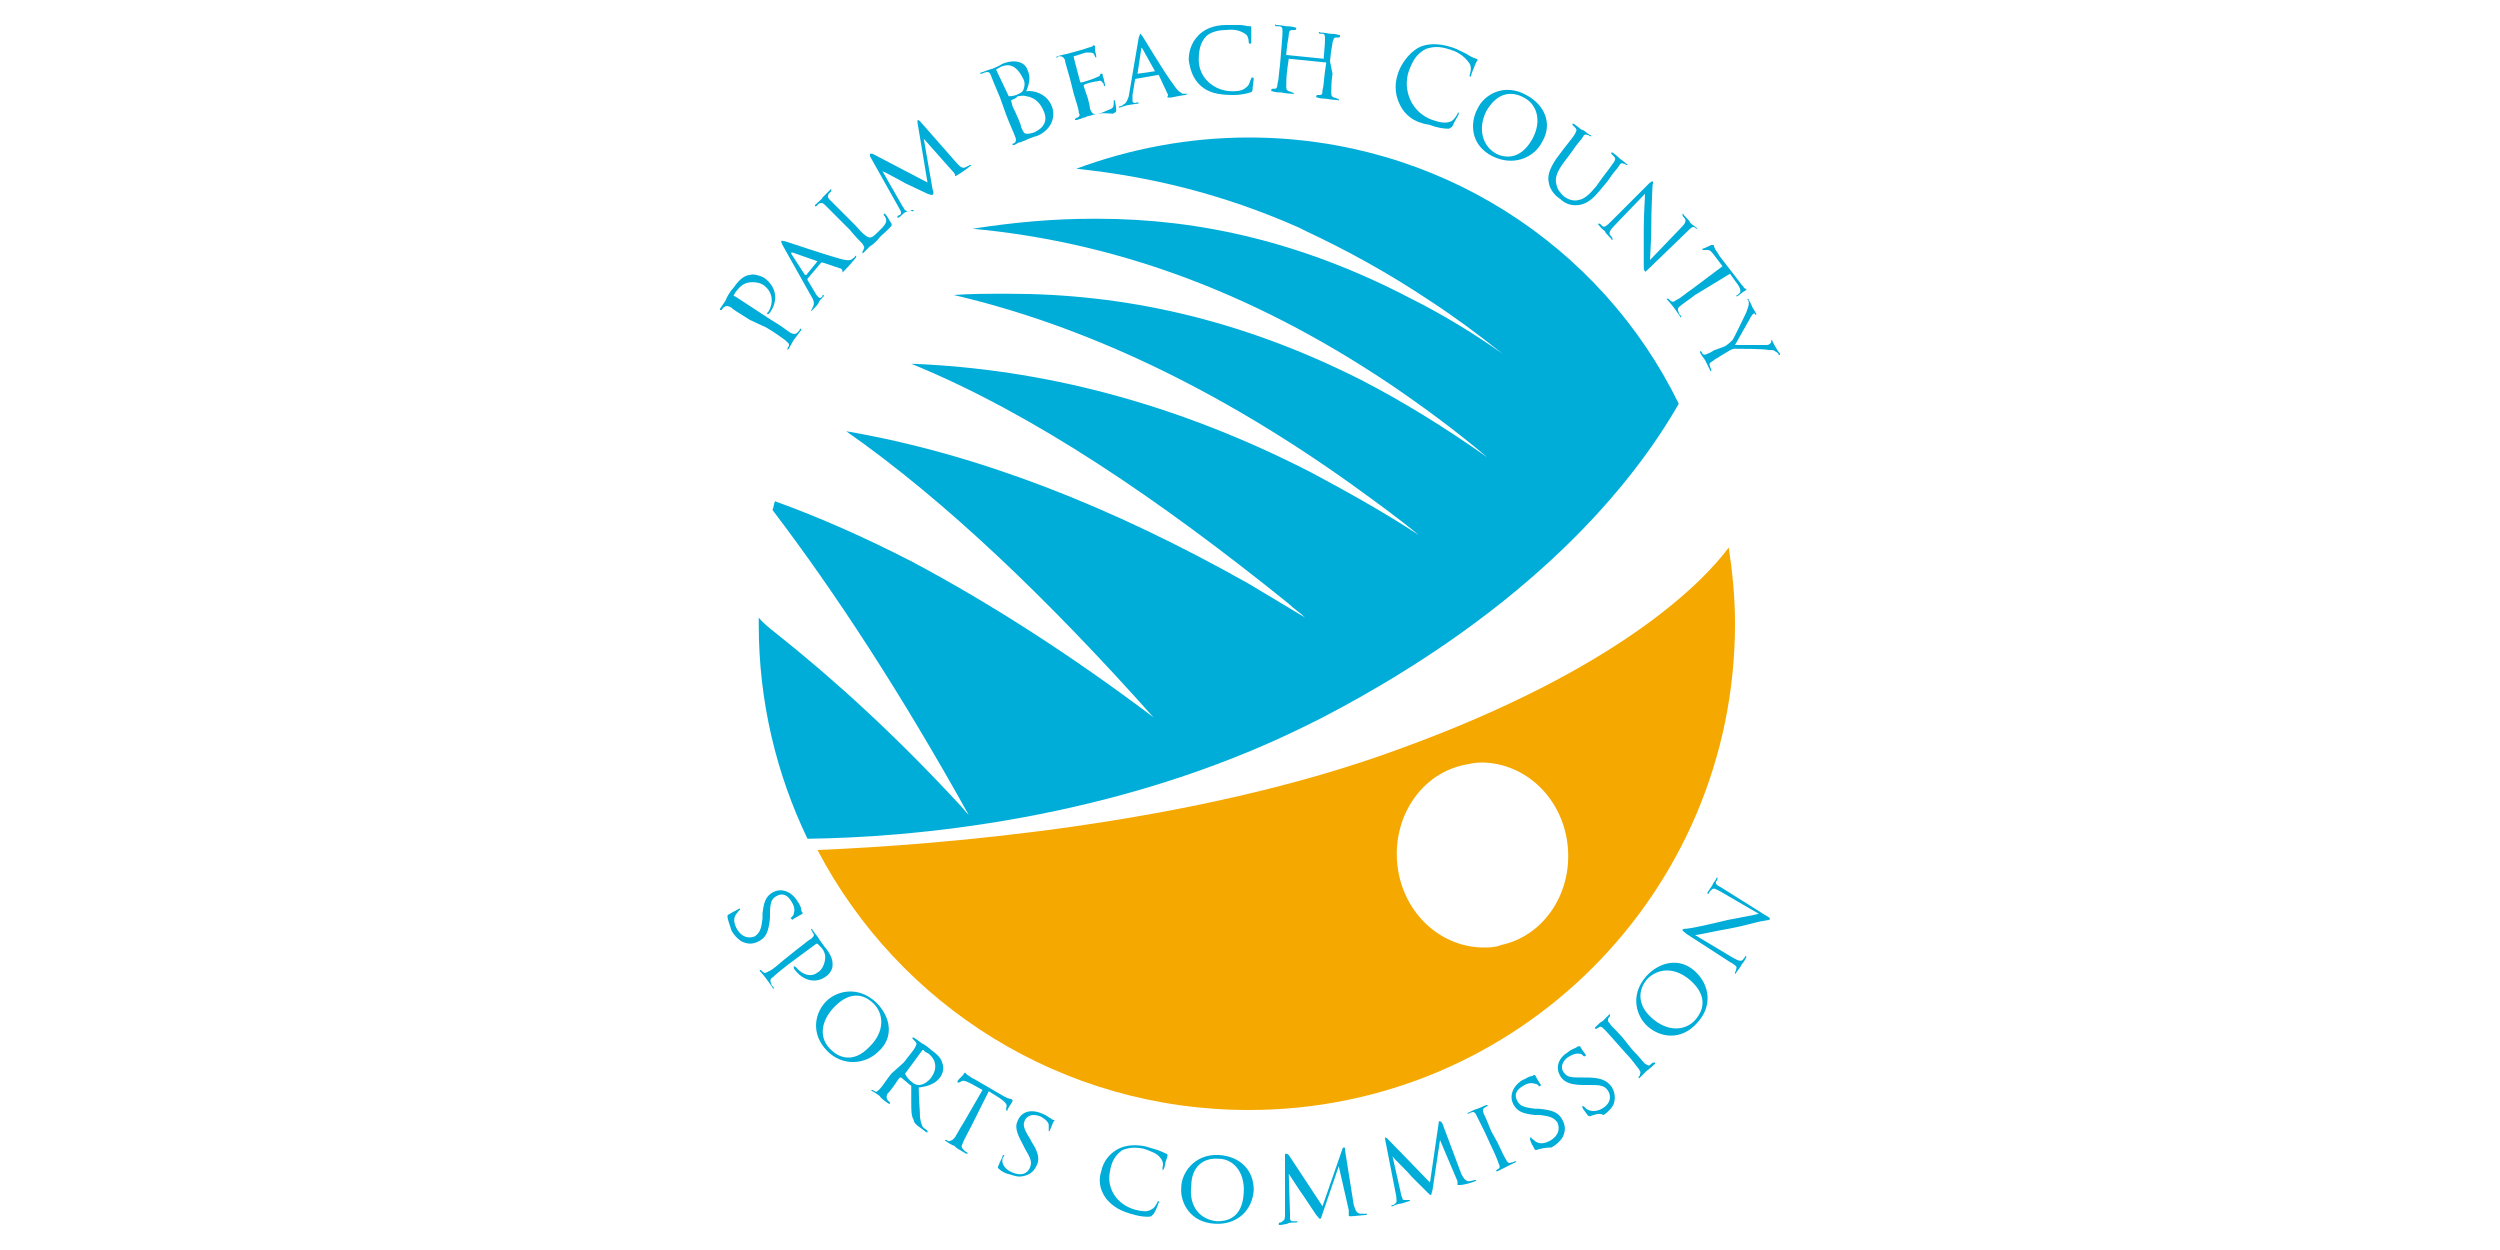 <?xml version="1.0" encoding="UTF-8"?> <!-- Generator: Adobe Illustrator 22.0.1, SVG Export Plug-In . SVG Version: 6.00 Build 0) --> <svg xmlns="http://www.w3.org/2000/svg" xmlns:xlink="http://www.w3.org/1999/xlink" id="Layer_1" x="0px" y="0px" viewBox="0 0 200 100" style="enable-background:new 0 0 200 100;" xml:space="preserve"> <style type="text/css"> .st0{fill:#00ACD8;} .st1{fill:#F5A800;} </style> <g> <path class="st0" d="M99.9,11c-4.8,0-9.5,0.9-13.8,2.5c5.8,0.6,11.7,2,17.8,4.7c0.2,0.1,0.4,0.2,0.6,0.3c3.2,1.5,6.5,3.3,9.8,5.5 c2,1.3,3.9,2.7,5.9,4.3c-2.4-1.7-4.9-3.2-7.3-4.4c-8.6-4.5-16.9-6.4-25.1-6.4c-0.1,0-0.2,0-0.4,0c-3.2,0-6.4,0.3-9.6,0.8 c10.8,1,21.9,4.7,33.5,12.5c2.5,1.7,5.1,3.6,7.7,5.8c-3.4-2.4-6.8-4.5-10.1-6.2c-9.7-4.9-19-6.9-28.2-6.9c-0.1,0-0.3,0-0.4,0 c-1.3,0-2.7,0-4,0.1c10.3,2.4,21,7.4,31.9,15.2c1.8,1.3,3.6,2.6,5.3,4c-2.9-1.9-5.8-3.5-8.6-5c-10.9-5.6-21.6-8.3-32-8.7 c9.8,4,19.9,10.9,30.2,19.2c0.4,0.4,0.9,0.7,1.3,1.1c-1.5-0.9-3-1.8-4.5-2.7c-11-6.2-21.7-10.4-32.2-12.2 c8,5.6,16.2,13.5,24.5,22.8c0,0,0,0,0.1,0.1c-6.5-4.9-13-9.1-19.4-12.5c-3.7-1.9-7.3-3.5-10.9-4.8c-0.1,0.2-0.1,0.5-0.2,0.7 c5.1,6.7,10.3,14.7,15.7,24.4c-0.3-0.3-0.5-0.6-0.8-0.9c-5-5.4-9.9-9.9-14.7-13.7c-0.5-0.4-1-0.8-1.3-1.2c0,0.2,0,0.4,0,0.6 c0,6.1,1.4,11.9,3.9,17.1c8-0.1,24.5-1.4,40-9.1l0,0c0.4-0.2,0.8-0.4,1.2-0.6c16.9-8.8,24.9-18.8,28.5-25.1 C128.1,19.6,115,11,99.9,11"></path> <path class="st1" d="M118.7,75.8c-3.2,0-6.1-2.4-6.8-5.9c-0.8-4,1.5-7.9,5.2-8.7c0.5-0.1,0.9-0.2,1.4-0.2c3.2,0,6.1,2.4,6.8,5.9 c0.8,4-1.5,7.9-5.2,8.7C119.6,75.8,119.1,75.8,118.7,75.8 M138.3,43.8c-2,2.7-8.7,9.7-26.3,16.1C95.5,66,75,67.6,65.4,68 c6.5,12.4,19.5,20.8,34.5,20.8c21.5,0,38.9-17.4,38.9-38.9C138.8,47.8,138.6,45.8,138.3,43.8"></path> <g> <path class="st0" d="M60,25.6c-1.1-0.7-1.3-0.8-1.5-1c-0.2-0.1-0.4-0.2-0.6,0c-0.1,0-0.1,0.2-0.2,0.2h-0.1v-0.1 c0.2-0.3,0.5-0.7,0.5-0.8c0.1-0.2,0.3-0.6,0.6-0.9c0.6-0.9,1.1-1,1.3-1c0.2-0.1,0.7,0,1.1,0.2c1,0.7,1.2,1.8,0.5,2.8l-0.1,0.1 c0,0-0.1,0.1-0.1,0c-0.1,0,0-0.1,0.1-0.2c0.4-0.7,0.3-1.5-0.3-2c-0.2-0.2-0.7-0.4-1.3-0.3s-0.9,0.6-1,0.7s-0.1,0.2-0.2,0.3 c0,0.1,0,0.1,0.1,0.1l2.9,1.9c0.7,0.4,1.2,0.8,1.5,1c0.2,0.1,0.4,0.2,0.6,0c0.1-0.1,0.2-0.2,0.2-0.3h0.1v0.1 c-0.3,0.4-0.6,0.8-0.6,0.8s-0.3,0.5-0.4,0.7C63,28,63,28,63,28s0,0,0-0.1s0.1-0.2,0.1-0.2c0.1-0.2-0.1-0.3-0.3-0.5 c-0.3-0.2-0.8-0.6-1.5-1L60,25.6z"></path> <path class="st0" d="M62.6,19.6c-0.1-0.2-0.1-0.3-0.1-0.3c0-0.1,0.1,0,0.3,0c0.3,0.1,3.3,1.1,4.4,1.4c0.7,0.2,0.9,0.1,1,0 s0.2-0.1,0.2-0.2c0,0,0.1-0.1,0.1,0c0,0,0,0.1-0.1,0.2s-0.4,0.5-0.8,0.9c-0.1,0.1-0.2,0.2-0.2,0.2s0,0,0-0.1c0,0,0-0.1-0.1-0.2 L65.8,21c0,0,0,0-0.1,0l-1.1,1.3v0.1l0.6,1c0.1,0.2,0.2,0.3,0.3,0.4c0.1,0.1,0.2,0,0.3-0.1v-0.1h0.1v0.1c-0.1,0.1-0.4,0.4-0.4,0.5 s-0.3,0.4-0.5,0.6c-0.1,0.1-0.1,0.1-0.1,0.1v-0.1c0,0,0.1-0.1,0.1-0.2c0.2-0.3,0.1-0.6-0.1-0.9L62.6,19.6z M65.4,20.9 C65.4,20.9,65.4,20.8,65.4,20.9l-2-0.7c-0.1,0-0.1,0-0.1,0.1l1.1,1.7c0,0,0,0,0.1,0L65.4,20.9z"></path> <path class="st0" d="M68.4,18c0.7,0.8,1,1,1.2,1s0.4-0.2,0.8-0.6c0.3-0.3,0.5-0.5,0.5-0.8c0-0.1-0.1-0.3-0.2-0.4v-0.1h0.1 c0.1,0.1,0.3,0.4,0.4,0.6c0.2,0.3,0.2,0.3-0.1,0.6c-0.4,0.4-0.7,0.6-0.9,0.9c-0.2,0.2-0.4,0.4-0.6,0.5c0,0-0.1,0.1-0.2,0.2 s-0.2,0.2-0.3,0.3c-0.1,0.1-0.1,0.1-0.1,0v-0.1c0,0,0.1-0.1,0.1-0.2c0.1-0.1,0-0.2-0.1-0.4c-0.2-0.2-0.6-0.6-1-1.1l-0.9-0.9 c-0.8-0.8-0.9-0.9-1.1-1.1s-0.3-0.2-0.5-0.1c0,0-0.1,0.1-0.2,0.2h-0.1v-0.1c0.2-0.2,0.6-0.5,0.6-0.6c0,0,0.4-0.4,0.6-0.6 c0.1-0.1,0.1-0.1,0.1,0v0.1c0,0-0.1,0.1-0.2,0.2c-0.1,0.2-0.1,0.3,0.1,0.5c0.2,0.2,0.3,0.3,1.1,1.1L68.4,18z"></path> <path class="st0" d="M76.5,13c0.2,0.2,0.4,0.5,0.7,0.4c0.2-0.1,0.4-0.2,0.4-0.2h0.1c0,0,0,0.1-0.1,0.1c-0.1,0.1-0.8,0.6-1,0.7 c-0.2,0.1-0.2,0.1-0.2,0.1V14c0,0,0-0.1-0.1-0.2l-2.4-2.7l0,0l0.7,4c0.1,0.3,0.1,0.4,0,0.5c-0.1,0-0.1,0-0.4-0.1 c-0.4-0.2-1.3-0.6-1.7-0.8c-0.4-0.2-1.6-0.9-1.9-1l0,0l1.6,2.8c0.1,0.1,0.1,0.2,0.2,0.3c0.1,0.1,0.2,0.1,0.3,0.1 c0.1,0,0.2-0.1,0.3-0.1h0.1c0,0,0,0.1-0.1,0.1c-0.3-0.1-0.6,0.1-0.6,0.1c-0.1,0-0.3,0.3-0.5,0.4c-0.1,0-0.1,0.1-0.1,0v-0.1 c0,0,0.1-0.1,0.2-0.1c0.2-0.2,0-0.4-0.1-0.6l-2.3-4.1c0-0.1,0-0.1,0-0.2c0,0,0.1,0,0.2,0l4.4,2.3l-0.8-4.8c0-0.1,0-0.1,0-0.2 c0,0,0.1,0,0.2,0.1L76.5,13z"></path> <path class="st0" d="M80,7.8c-0.5-1.2-0.6-1.4-0.7-1.7c-0.1-0.3-0.2-0.4-0.5-0.3c-0.1,0-0.2,0.1-0.3,0.1h-0.1c0,0,0-0.1,0.1-0.1 c0.3-0.1,0.8-0.3,0.9-0.3c0.2-0.1,0.5-0.2,0.8-0.4c1.3-0.5,1.9,0.1,2,0.5c0.3,0.6,0.1,1.2-0.1,1.7c0.6-0.1,1.6,0.2,2,1.1 c0.4,0.8,0.1,2-1.2,2.5c-0.1,0-0.3,0.1-0.6,0.2c-0.2,0.1-0.4,0.2-0.5,0.2c0,0-0.1,0.1-0.3,0.1c-0.2,0.1-0.3,0.2-0.4,0.2 s-0.1,0-0.1,0v-0.1c0.1,0,0.2-0.1,0.2-0.1c0.1-0.1,0.1-0.3,0-0.5c-0.1-0.3-0.4-0.9-0.7-1.7L80,7.8z M80.7,7.7 C80.7,7.8,80.7,7.8,80.7,7.7c0.1,0,0.3,0,0.6-0.1c0.4-0.2,0.5-0.2,0.6-0.5s0.1-0.6-0.1-0.9C81.5,5.6,81,5,80.2,5.3 c-0.1,0-0.2,0.1-0.4,0.2c-0.1,0-0.1,0.1-0.1,0.1L80.7,7.7z M81,8.5c0.3,0.6,0.7,1.5,0.7,1.7c0.2,0.4,0.2,0.5,0.5,0.5 c0.2,0,0.6-0.1,0.7-0.2c0.4-0.2,1-0.7,0.6-1.6c-0.2-0.5-0.6-1.1-1.4-1.2c-0.3-0.1-0.5,0-0.7,0C81.4,7.8,81,8,80.9,8c0,0,0,0,0,0.1 L81,8.5z"></path> <path class="st0" d="M85.6,6.3c-0.3-1.1-0.4-1.3-0.4-1.5c-0.1-0.2-0.2-0.3-0.4-0.3c-0.1,0-0.2,0-0.2,0.1h-0.1c0,0,0-0.1,0.1-0.1 c0.3-0.1,0.8-0.2,0.8-0.2s1.5-0.4,1.7-0.5c0.1,0,0.3-0.1,0.3-0.1l0.1-0.1c0,0,0,0,0.1,0.1c0,0,0,0.1,0,0.3c0,0.1,0.1,0.4,0.1,0.5 v0.1c0,0-0.1,0-0.1-0.1l-0.1-0.2c-0.1-0.1-0.2-0.1-0.6-0.1c-0.1,0-0.9,0.3-1,0.3c0,0,0,0,0,0.1l0.5,1.9c0,0,0,0.1,0.1,0.1 s1-0.3,1.2-0.4S88,6.1,88,6s0.1-0.1,0.1-0.1s0,0,0.1,0c0,0,0,0.2,0.1,0.4c0,0.1,0.1,0.4,0.1,0.5s0,0.1,0,0.1s-0.1,0-0.1-0.1 s0-0.1-0.1-0.2s-0.1-0.2-0.4-0.1c-0.2,0-1,0.2-1.1,0.3c0,0,0,0,0,0.1l0.2,0.6c0.1,0.2,0.3,1,0.3,1.2c0.2,0.5,0.3,0.5,1,0.3 c0.2-0.1,0.5-0.2,0.7-0.3s0.2-0.3,0.2-0.6c0-0.1,0-0.1,0-0.1s0.1,0,0.1,0.1c0,0,0.1,0.5,0.1,0.7S89.2,9,89,9.1 c-0.9-0.1-1.3,0-1.6,0.1c-0.3,0.1-0.5,0.1-0.6,0.2c0,0-0.2,0-0.3,0.1c-0.1,0-0.3,0.1-0.4,0.1s-0.1,0-0.1,0V9.5 c0.1,0,0.1-0.1,0.2-0.1c0.2-0.1,0.2-0.2,0.1-0.4c0-0.3-0.2-0.8-0.4-1.5L85.6,6.3z"></path> <path class="st0" d="M91.1,3c0.1-0.2,0.1-0.3,0.1-0.3c0.1,0,0.1,0.1,0.2,0.2c0.2,0.3,1.8,3,2.5,3.9c0.4,0.6,0.6,0.6,0.7,0.7 c0.1,0,0.2,0,0.3,0H95c0,0-0.1,0.1-0.2,0.1s-0.6,0.1-1.1,0.2c-0.1,0-0.3,0-0.3,0s0,0,0-0.1c0,0,0.1-0.1,0-0.2L92.7,6 c0,0,0,0-0.1,0l-1.7,0.3c0,0-0.1,0-0.1,0.1l-0.2,1.2c0,0.2,0,0.4,0,0.5s0.2,0.2,0.3,0.1H91c0.1,0,0.1,0,0.1,0s0,0.1-0.1,0.1 c-0.2,0-0.6,0.1-0.7,0.1s-0.4,0.1-0.7,0.2c-0.1,0-0.1,0-0.1,0s0-0.1,0.1-0.1c0,0,0.2,0,0.2-0.1c0.3-0.1,0.4-0.4,0.5-0.7L91.1,3z M92.4,5.7C92.5,5.7,92.5,5.7,92.4,5.7l-1-1.8c-0.1-0.1-0.1-0.1-0.1,0l-0.3,2l0,0L92.4,5.7z"></path> <path class="st0" d="M96.1,6.9c-0.7-0.6-0.9-1.4-1-2.1c0-0.5,0.1-1.3,0.8-2C96.3,2.4,97,2,98.1,2c0.3,0,0.7,0,1.1,0 c0.3,0,0.5,0.1,0.8,0.1c0.1,0,0.1,0,0.1,0.1s0,0.1,0,0.4c0,0.2,0,0.6,0,0.7c0,0.1,0,0.2-0.1,0.2c0,0-0.1,0-0.1-0.1 c0-0.3-0.1-0.6-0.3-0.7c-0.3-0.2-0.8-0.4-1.5-0.3c-0.9,0-1.4,0.3-1.6,0.5c-0.5,0.5-0.6,1.2-0.6,1.9c0,1.4,1.2,2.5,2.7,2.5 c0.6,0,0.9-0.1,1.2-0.4c0.2-0.2,0.2-0.5,0.3-0.6c0-0.1,0-0.1,0.1-0.1c0,0,0.1,0,0.1,0.1s-0.1,0.7-0.1,0.9c0,0.1-0.1,0.2-0.2,0.2 c-0.3,0.1-0.8,0.2-1.3,0.2C97.4,7.6,96.7,7.4,96.1,6.9z"></path> <path class="st0" d="M106.6,5.9c-0.1,0.7-0.1,1.2-0.1,1.5c0,0.2,0,0.3,0.2,0.4c0.1,0,0.3,0.1,0.3,0.1c0.1,0,0.1,0,0.1,0.1 c0,0,0,0.1-0.1,0c-0.4,0-0.9-0.1-0.9-0.1s-0.5,0-0.7-0.1c-0.1,0-0.1,0-0.1-0.1c0,0,0-0.1,0.1-0.1s0.2,0,0.2,0 c0.2,0,0.2-0.2,0.2-0.4c0.1-0.3,0.1-0.8,0.2-1.5l0.1-0.7l0,0l-3-0.3l0,0L103,5.4c-0.1,0.7-0.1,1.2-0.1,1.5c0,0.2,0,0.3,0.2,0.4 c0.1,0,0.3,0.1,0.3,0.1s0.1,0,0.1,0.1c0,0,0,0.1-0.1,0c-0.4,0-0.9-0.1-0.9-0.1s-0.5,0-0.7-0.1c-0.1,0-0.1,0-0.1-0.1 c0,0,0-0.1,0.1-0.1s0.2,0,0.2,0c0.1,0,0.2-0.1,0.2-0.4c0.1-0.3,0.1-0.8,0.2-1.5l0.1-1.2c0.1-1.1,0.1-1.3,0.1-1.5s0-0.4-0.3-0.4 c-0.1,0-0.2,0-0.2,0S102,2.1,102,2c0,0,0-0.1,0.1,0c0.3,0,0.8,0.1,0.8,0.1s0.5,0,0.7,0.1c0.1,0,0.1,0,0.1,0.1c0,0,0,0.1-0.1,0.1 s-0.1,0-0.2,0c-0.2,0-0.3,0.1-0.3,0.4c0,0.2-0.1,0.4-0.2,1.5v0.1l0,0l3,0.3l0,0V4.6c0.1-1.1,0.1-1.3,0.1-1.5s0-0.4-0.2-0.4 c-0.1,0-0.2,0-0.2,0s-0.1,0-0.1-0.1c0,0,0-0.1,0.1,0c0.3,0,0.8,0.1,0.8,0.1s0.5,0,0.7,0.1c0.1,0,0.1,0,0.1,0.1c0,0,0,0.1-0.1,0.1 c0,0-0.1,0-0.2,0c-0.2,0-0.2,0.1-0.3,0.4c0,0.2-0.1,0.4-0.2,1.5L106.6,5.9z"></path> <path class="st0" d="M112,8.4c-0.5-1-0.4-1.9-0.1-2.7c0.2-0.5,0.7-1.4,1.6-1.9c0.6-0.3,1.5-0.4,2.7,0c0.3,0.1,0.7,0.3,1.1,0.5 c0.3,0.2,0.5,0.3,0.8,0.4c0.1,0,0.1,0.1,0.1,0.1c0,0.1-0.1,0.1-0.2,0.4s-0.3,0.7-0.3,0.8c0,0.1-0.1,0.2-0.1,0.1 c-0.1,0,0-0.1,0-0.2c0.1-0.3,0.1-0.7-0.1-0.9c-0.2-0.3-0.7-0.8-1.4-1c-1.1-0.4-1.6-0.2-2-0.1c-0.8,0.4-1.1,1-1.4,1.8 c-0.5,1.5,0.2,3.3,1.9,3.9c0.6,0.2,1.1,0.3,1.5,0.1c0.2-0.1,0.4-0.4,0.5-0.6c0-0.1,0.1-0.1,0.1-0.1v0.1c0,0.1-0.4,0.7-0.5,1 c-0.1,0.1-0.1,0.1-0.3,0.2c-0.4,0-1-0.1-1.5-0.3C113.1,9.8,112.4,9.2,112,8.4z"></path> <path class="st0" d="M122.1,7.6c1.5,0.8,2.1,2.3,1.3,3.7c-0.7,1.4-2.4,2-4,1.2c-1.8-0.9-1.8-2.7-1.2-3.8 C118.7,7.6,120.3,6.6,122.1,7.6z M119.7,12.3c0.6,0.3,1.9,0.6,2.9-1.2c0.8-1.5,0.3-2.8-0.7-3.3c-1.1-0.6-2.2-0.3-3,1.1 C118.2,10.3,118.6,11.7,119.7,12.3z"></path> <path class="st0" d="M125.1,11.9c0.7-0.9,0.8-1,0.9-1.2s0.2-0.3,0-0.5c0,0-0.1-0.1-0.2-0.2V9.9h0.1c0.3,0.2,0.6,0.5,0.7,0.5 s0.4,0.3,0.6,0.4c0.1,0,0.1,0.1,0.1,0.1h-0.1c0,0-0.1-0.1-0.2-0.1c-0.2-0.1-0.3,0-0.4,0.2s-0.3,0.3-0.9,1.2l-0.6,0.8 c-0.6,0.8-0.7,1.3-0.6,1.7c0.1,0.5,0.3,0.7,0.6,1c0.4,0.3,0.8,0.4,1.2,0.3c0.5-0.1,0.9-0.5,1.4-1.1l0.5-0.7 c0.7-0.9,0.8-1.1,0.9-1.2c0.1-0.2,0.2-0.3,0-0.5c0,0-0.1-0.1-0.2-0.2v-0.1h0.1c0.3,0.2,0.6,0.5,0.6,0.5s0.3,0.2,0.5,0.4 c0.1,0,0.1,0.1,0.1,0.1h-0.1c0,0-0.1-0.1-0.2-0.1c-0.2-0.1-0.3,0-0.4,0.2c-0.1,0.2-0.3,0.3-0.9,1.2l-0.5,0.6 c-0.5,0.6-1,1.2-1.8,1.3c-0.7,0.1-1.2-0.2-1.5-0.5c-0.2-0.1-0.8-0.6-0.9-1.3c-0.1-0.5,0-1,0.6-1.9L125.1,11.9z"></path> <path class="st0" d="M129.2,18c-0.4,0.4-0.5,0.6-0.4,0.8c0.1,0.1,0.2,0.2,0.2,0.3v0.1c0,0-0.1,0-0.1-0.1c-0.3-0.3-0.5-0.5-0.5-0.6 c0,0-0.3-0.2-0.5-0.5c-0.1-0.1-0.1-0.1,0-0.1h0.1c0,0,0.1,0.1,0.2,0.2c0.2,0.1,0.3,0,0.8-0.5l2.9-2.9c0.2-0.2,0.3-0.2,0.3-0.2 c0.1,0.1,0,0.2,0,0.4s-0.1,1.7-0.1,3.4c0,1-0.1,2.2-0.1,2.5l2.5-2.6c0.3-0.3,0.4-0.5,0.3-0.7c-0.1-0.1-0.2-0.2-0.2-0.3v-0.1 c0,0,0.1,0,0.1,0.1c0.2,0.2,0.5,0.5,0.5,0.6c0.1,0.1,0.2,0.2,0.5,0.4c0.1,0.1,0.1,0.1,0.1,0.1h-0.1l-0.1-0.1 c-0.2-0.1-0.3,0-0.6,0.3l-3,2.9c-0.3,0.3-0.4,0.4-0.4,0.3c-0.1-0.1-0.1-0.1-0.1-0.7c0-0.1,0-1.6,0-2.7c0-1.2,0.1-2.4,0.1-2.8 L129.2,18z"></path> <path class="st0" d="M135.6,23.6c-0.5,0.4-1,0.7-1.2,0.9c-0.2,0.1-0.2,0.3-0.1,0.5c0,0.1,0.1,0.2,0.2,0.3v0.1c0,0-0.1,0-0.1-0.1 c-0.2-0.3-0.5-0.7-0.5-0.7s-0.3-0.4-0.5-0.6c-0.1-0.1-0.1-0.1,0-0.1h0.1c0,0.1,0.1,0.1,0.2,0.2c0.1,0.1,0.3,0,0.4-0.1 c0.3-0.1,0.7-0.5,1.3-0.9l2.4-1.8l-0.6-0.8c-0.3-0.4-0.4-0.5-0.6-0.5c-0.2,0-0.2,0-0.3,0s-0.1,0-0.1,0v-0.1c0.1,0,0.7-0.3,0.7-0.3 s0.1,0,0.2,0c0,0,0,0.1,0.1,0.3c0.1,0.2,0.3,0.4,0.3,0.5l1.7,2.2c0.1,0.2,0.3,0.3,0.3,0.4c0.1,0.1,0.1,0.1,0.2,0.1v0.1 c-0.2,0.1-0.6,0.4-0.7,0.5h-0.1c0,0,0-0.1,0.1-0.1l0.1-0.1c0.2-0.1,0.2-0.4-0.2-0.9l-0.5-0.7L135.6,23.6z"></path> <path class="st0" d="M138,27.7c0.3-0.2,0.4-0.3,0.6-0.5c0.1-0.1,0.9-1.8,1.1-2.2c0.1-0.3,0.2-0.5,0.2-0.7c0-0.1,0-0.3-0.1-0.3 v-0.1c0,0,0.1,0,0.1,0.1c0.1,0.1,0.3,0.6,0.3,0.6s0.2,0.3,0.3,0.5c0,0.1,0,0.1,0,0.1s-0.1,0-0.1-0.1c-0.1,0-0.1-0.1-0.1,0 c-0.1,0-0.1,0.1-0.2,0.2l-1.3,2.3c0.3,0,2.1,0,2.4,0c0.2,0,0.3,0,0.4-0.1c0.1-0.1,0.1-0.1,0.1-0.2s0-0.1,0-0.1s0.1,0,0.1,0.1 c0.1,0.2,0.2,0.4,0.2,0.4s0.3,0.5,0.4,0.6v0.1h-0.1c0-0.1-0.1-0.2-0.3-0.3c-0.1-0.1-0.2-0.1-0.5-0.1c-0.4-0.1-2.3-0.1-2.7-0.1 c-0.3,0-0.5,0.2-0.7,0.3l-0.5,0.3c-0.1,0.1-0.4,0.2-0.6,0.4c-0.2,0.1-0.3,0.2-0.2,0.4c0,0.1,0.1,0.2,0.1,0.3v0.1 c0,0-0.1,0-0.1-0.1c-0.2-0.4-0.4-0.8-0.4-0.8s-0.3-0.4-0.4-0.6c0-0.1,0-0.1,0-0.1h0.1c0,0.1,0.1,0.1,0.1,0.2 c0.1,0.1,0.2,0.1,0.4,0c0.3-0.1,0.5-0.3,0.6-0.3L138,27.7z"></path> </g> <g> <path class="st0" d="M58.2,73.3c0-0.1,0-0.1,0.2-0.2c0.3-0.2,0.6-0.3,0.7-0.4c0.1,0,0.1,0,0.1,0v0.1c-0.1,0-0.1,0.1-0.2,0.2 c-0.4,0.4-0.3,0.9,0,1.4c0.4,0.6,0.9,0.7,1.4,0.5c0.4-0.3,0.5-0.6,0.6-1.4v-0.4c0.1-1,0.3-1.4,0.8-1.7c0.7-0.4,1.5-0.1,2,0.7 c0.2,0.3,0.3,0.5,0.3,0.7c0,0.1,0.1,0.2,0.1,0.2c0,0.1,0,0.1,0,0.1s-0.2,0.1-0.7,0.4c-0.1,0.1-0.1,0.1-0.2,0c-0.1-0.1,0-0.1,0-0.1 c0.1-0.1,0.2-0.2,0.2-0.3c0-0.1,0.2-0.4-0.2-1c-0.3-0.5-0.7-0.7-1.2-0.4c-0.4,0.2-0.5,0.6-0.5,1.4v0.3c-0.1,1.1-0.3,1.6-0.9,1.9 c-0.4,0.2-0.8,0.3-1.4,0c-0.3-0.2-0.6-0.5-0.8-0.9C58.4,74,58.2,73.6,58.2,73.3z"></path> <path class="st0" d="M63.7,76c0.9-0.7,1-0.8,1.2-0.9c0.2-0.2,0.3-0.3,0.1-0.5c0-0.1-0.1-0.2-0.1-0.2v-0.1c0,0,0.1,0,0.1,0.1 c0.2,0.3,0.5,0.6,0.5,0.7c0.1,0.1,0.4,0.6,0.6,0.8c0.6,0.8,0.5,1.2,0.5,1.4c0,0.2-0.2,0.6-0.5,0.8c-0.8,0.6-1.8,0.4-2.5-0.5 c0,0-0.1-0.1-0.1-0.2v-0.1c0,0,0.1,0,0.2,0.1c0.5,0.6,1.2,0.8,1.7,0.4c0.2-0.1,0.5-0.4,0.6-1c0.1-0.5-0.2-0.9-0.3-1 c-0.1-0.1-0.2-0.2-0.3-0.3h-0.1L63,77.2c-0.5,0.4-1,0.8-1.2,1c-0.2,0.1-0.2,0.3-0.1,0.5c0,0.1,0.1,0.2,0.2,0.3v0.1 c0,0-0.1,0-0.1-0.1c-0.2-0.3-0.5-0.7-0.5-0.7s-0.3-0.4-0.5-0.6c0-0.1-0.1-0.1,0-0.1h0.1c0,0.1,0.1,0.1,0.2,0.2 c0.1,0.1,0.2,0,0.4-0.1c0.3-0.1,0.7-0.5,1.2-0.9L63.7,76z"></path> <path class="st0" d="M70.1,80.2c1.2,1.2,1.4,2.8,0.2,3.9c-1.1,1.1-2.9,1.2-4.1,0c-1.4-1.4-1-3.1-0.1-4 C66.9,79.3,68.6,78.8,70.1,80.2z M66.5,84c0.5,0.5,1.7,1.2,3.1-0.3c1.2-1.2,1.1-2.6,0.3-3.4c-0.9-0.9-2-0.9-3.1,0.2 C65.6,81.7,65.5,83.1,66.5,84z"></path> <path class="st0" d="M72.3,85c0.7-0.9,0.8-1,0.9-1.2s0.2-0.3,0-0.5c0,0-0.1-0.1-0.2-0.2V83h0.1c0.3,0.2,0.7,0.5,0.7,0.5 c0.1,0,0.6,0.4,0.7,0.5c0.4,0.3,0.8,0.6,0.9,1.1c0.1,0.2,0.1,0.7-0.2,1.1c-0.3,0.4-0.8,0.7-1.7,0.8c0,1,0.1,1.8,0.1,2.4 c0.1,0.6,0.2,0.8,0.4,0.9c0.1,0.1,0.2,0.1,0.2,0.2v0.1c0,0-0.1,0-0.2-0.1l-0.4-0.3c-0.3-0.2-0.5-0.4-0.5-0.6 c-0.2-0.3-0.2-0.8-0.2-1.4c0-0.5,0-1.1,0-1.3c0,0,0-0.1-0.1-0.1l-0.7-0.6H72l-0.1,0.1c-0.4,0.6-0.7,1-0.9,1.2 c-0.1,0.2-0.1,0.3,0,0.5c0.1,0.1,0.2,0.2,0.2,0.2v0.1h-0.1c-0.3-0.2-0.7-0.5-0.7-0.6c0,0-0.4-0.3-0.6-0.4c-0.1,0-0.1-0.1-0.1-0.1 s0,0,0.1,0s0.1,0.1,0.2,0.1c0.1,0.1,0.2,0,0.4-0.2c0.2-0.2,0.5-0.7,0.9-1.2L72.3,85z M72.4,85.9L72.4,85.9 c0.1,0.2,0.3,0.5,0.6,0.7c0.1,0.1,0.3,0.2,0.5,0.2c0.3,0,0.7-0.2,1-0.6c0.5-0.7,0.4-1.4-0.2-1.9c-0.2-0.1-0.4-0.2-0.4-0.3h-0.1 L72.4,85.9z"></path> <path class="st0" d="M77.7,90.1c-0.3,0.6-0.6,1.1-0.7,1.4c-0.1,0.2-0.1,0.3,0.1,0.5c0.1,0.1,0.2,0.2,0.3,0.2v0.1h-0.1 c-0.5-0.3-0.9-0.5-0.9-0.6c0,0-0.5-0.2-0.7-0.4c-0.1,0-0.1-0.1-0.1-0.1s0,0,0.1,0s0.1,0.1,0.2,0.1s0.3-0.1,0.4-0.2 c0.2-0.2,0.4-0.7,0.8-1.3l1.5-2.6l-0.9-0.5c-0.4-0.2-0.6-0.3-0.8-0.2c-0.1,0.1-0.2,0.1-0.2,0.1h-0.1c0,0,0,0,0-0.1 s0.5-0.5,0.5-0.6l0.1-0.1c0,0,0.1,0.1,0.2,0.2c0.2,0.1,0.4,0.3,0.5,0.3l2.4,1.4c0.2,0.1,0.4,0.2,0.5,0.2S81,88,81,88v0.1 c-0.1,0.2-0.4,0.6-0.4,0.7s-0.1,0.1-0.1,0c0,0,0,0,0-0.1v-0.1c0.1-0.2,0-0.4-0.6-0.8l-0.8-0.5L77.7,90.1z"></path> <path class="st0" d="M79.9,93.5c-0.1-0.1-0.1-0.1,0-0.3c0.1-0.3,0.3-0.6,0.3-0.7s0.1-0.1,0.1-0.1s0.1,0,0,0.1 c0,0.1-0.1,0.1-0.1,0.2c-0.1,0.5,0.3,0.9,0.8,1.1c0.7,0.3,1.2,0.1,1.4-0.4c0.2-0.5,0-0.8-0.4-1.5l-0.2-0.4 c-0.5-0.9-0.6-1.4-0.4-1.8c0.3-0.8,1.1-1,2-0.6c0.3,0.1,0.5,0.3,0.7,0.4c0.1,0.1,0.2,0.1,0.2,0.1c0.1,0,0.1,0,0,0.1 c0,0-0.1,0.2-0.3,0.7c0,0.1-0.1,0.1-0.1,0.1v-0.1c0-0.1,0-0.3,0-0.4s-0.1-0.4-0.7-0.7c-0.5-0.2-1-0.1-1.2,0.3s-0.1,0.7,0.4,1.5 l0.1,0.2c0.6,0.9,0.7,1.5,0.4,2c-0.2,0.4-0.5,0.7-1.1,0.8c-0.4,0.1-0.8-0.1-1.2-0.2C80.5,93.9,80.1,93.7,79.9,93.5z"></path> <path class="st0" d="M88.5,95.9c-0.6-0.8-0.6-1.6-0.4-2.2c0.1-0.5,0.4-1.2,1.2-1.7c0.5-0.3,1.2-0.5,2.3-0.3c0.3,0.1,0.7,0.2,1,0.3 c0.3,0.1,0.5,0.2,0.7,0.3c0.1,0,0.1,0.1,0.1,0.1c0,0.1,0,0.1-0.1,0.4c-0.1,0.2-0.1,0.6-0.2,0.7c0,0.1-0.1,0.1-0.1,0.1s0-0.1,0-0.2 c0.1-0.3,0-0.6-0.2-0.8c-0.2-0.3-0.7-0.5-1.3-0.7c-0.9-0.2-1.4,0-1.7,0.1c-0.6,0.4-0.9,1-1,1.7c-0.3,1.3,0.5,2.7,2.1,3.1 c0.5,0.1,0.9,0.2,1.3-0.1c0.2-0.1,0.3-0.4,0.4-0.5c0-0.1,0-0.1,0.1-0.1c0,0,0.1,0.1,0,0.1c0,0-0.2,0.6-0.4,0.9 c-0.1,0.1-0.1,0.1-0.2,0.2c-0.3,0.1-0.9,0-1.3-0.1C89.6,96.9,89,96.5,88.5,95.9z"></path> <path class="st0" d="M97.5,92.4c1.7,0.1,2.8,1.2,2.8,2.8c-0.1,1.6-1.3,2.8-3.1,2.7c-2-0.1-2.8-1.7-2.7-2.9 C94.5,93.9,95.5,92.3,97.5,92.4z M97.4,97.7c0.7,0,2-0.2,2.1-2.3c0.1-1.7-0.9-2.7-2-2.7c-1.2-0.1-2.2,0.6-2.2,2.2 C95.1,96.5,96,97.6,97.4,97.7z"></path> <path class="st0" d="M108.3,96.4c0.1,0.2,0.1,0.6,0.5,0.7c0.2,0,0.4,0,0.5,0h0.1l-0.1,0.1c-0.2,0-1,0.1-1.2,0.1s-0.2,0-0.2-0.1 v-0.1c0,0,0-0.1,0-0.3l-0.8-3.5l0,0l-1.3,3.8c-0.1,0.3-0.1,0.4-0.2,0.4s-0.1-0.1-0.3-0.3c-0.2-0.3-0.8-1.2-1-1.5 c-0.3-0.4-1-1.5-1.2-1.8l0,0l0.1,3.2c0,0.1,0,0.2,0,0.4c0,0.1,0.1,0.2,0.2,0.2s0.2,0,0.3,0h0.1c0,0,0,0.1-0.1,0.1 c-0.3,0-0.6,0-0.7,0.1c-0.1,0-0.4,0.1-0.6,0.1c-0.1,0-0.1,0-0.1-0.1c0,0,0-0.1,0.1-0.1s0.1,0,0.2-0.1c0.2-0.1,0.2-0.3,0.2-0.6 v-4.7c0-0.1,0-0.1,0.1-0.1c0,0,0.1,0,0.2,0.1l2.7,4.1l1.6-4.6c0-0.1,0.1-0.1,0.1-0.1c0.1,0,0.1,0,0.1,0.2L108.3,96.4z"></path> <path class="st0" d="M116.9,93.9c0.1,0.2,0.3,0.6,0.6,0.6c0.2,0,0.4-0.1,0.5-0.1h0.1c0,0,0,0.1-0.1,0.1c-0.2,0.1-0.9,0.3-1.2,0.3 c-0.2,0-0.2,0-0.2,0v-0.1c0,0,0-0.1,0-0.2l-1.4-3.3l0,0l-0.6,4c-0.1,0.3-0.1,0.4-0.1,0.4c-0.1,0-0.1,0-0.3-0.2 c-0.3-0.3-1-1-1.3-1.3c-0.3-0.4-1.3-1.3-1.5-1.6l0,0l0.7,3.1c0,0.1,0.1,0.2,0.1,0.3c0,0.1,0.1,0.1,0.2,0.1s0.2,0,0.3,0h0.1 c0,0,0,0.1-0.1,0.1c-0.3,0.1-0.6,0.2-0.7,0.2s-0.4,0.1-0.6,0.2c-0.1,0-0.1,0-0.1,0s0-0.1,0.1-0.1s0.1,0,0.2-0.1 c0.2-0.1,0.1-0.4,0.1-0.6l-0.9-4.6c0-0.1,0-0.1,0-0.1s0.1,0,0.2,0.1l3.4,3.5l0.7-4.8c0-0.1,0-0.1,0.1-0.1c0,0,0.1,0,0.2,0.2 L116.9,93.9z"></path> <path class="st0" d="M119.8,91.4c0.3,0.6,0.5,1.1,0.7,1.4c0.1,0.2,0.2,0.3,0.4,0.2c0.1,0,0.3-0.1,0.3-0.1h0.1c0,0,0,0.1-0.1,0.1 c-0.4,0.2-0.8,0.4-0.8,0.4s-0.4,0.2-0.6,0.3c-0.1,0-0.1,0-0.1,0v-0.1c0.1,0,0.1-0.1,0.2-0.1c0.1-0.1,0.1-0.2,0-0.4 c-0.1-0.3-0.3-0.8-0.6-1.4l-0.5-1.1c-0.5-1-0.6-1.2-0.7-1.4c-0.1-0.2-0.2-0.3-0.4-0.2c-0.1,0-0.2,0.1-0.2,0.1h-0.1 c0,0,0-0.1,0.1-0.1c0.2-0.1,0.6-0.3,0.7-0.3c0,0,0.5-0.2,0.7-0.3c0.1,0,0.1,0,0.1,0v0.1c0,0-0.1,0-0.2,0.1 c-0.2,0.1-0.2,0.2-0.1,0.5c0.1,0.2,0.2,0.4,0.6,1.4L119.8,91.4z"></path> <path class="st0" d="M122.9,92c-0.1,0-0.1,0-0.2-0.2c-0.2-0.3-0.3-0.6-0.3-0.7s0-0.1,0-0.1h0.1c0,0.1,0.1,0.1,0.2,0.2 c0.4,0.4,0.9,0.3,1.4,0c0.6-0.4,0.7-0.9,0.5-1.4c-0.3-0.4-0.6-0.5-1.4-0.6h-0.4c-1-0.1-1.4-0.3-1.7-0.8c-0.4-0.7-0.1-1.5,0.7-2 c0.3-0.1,0.5-0.3,0.7-0.3c0.1,0,0.2-0.1,0.2-0.1c0.1,0,0.1,0,0.1,0s0.1,0.2,0.4,0.7c0.1,0.1,0.1,0.1,0,0.2h-0.1 c0-0.1-0.2-0.2-0.3-0.2c-0.1,0-0.4-0.2-1,0.2c-0.5,0.3-0.7,0.7-0.4,1.2c0.2,0.4,0.6,0.5,1.4,0.6h0.3c1.1,0.1,1.6,0.3,1.9,0.9 c0.2,0.4,0.3,0.8,0,1.4c-0.2,0.3-0.5,0.6-0.9,0.8C123.6,91.8,123.2,91.9,122.9,92z"></path> <path class="st0" d="M127.2,89.3c-0.1,0-0.1,0-0.2-0.1c-0.2-0.3-0.4-0.5-0.4-0.6s-0.1-0.1,0-0.1h0.1c0,0,0.1,0.1,0.2,0.2 c0.4,0.3,1,0.2,1.4-0.1c0.6-0.4,0.6-1,0.3-1.4s-0.7-0.4-1.5-0.4h-0.4c-1,0-1.5-0.2-1.8-0.6c-0.5-0.7-0.3-1.5,0.5-2 c0.2-0.2,0.5-0.3,0.7-0.4c0.1-0.1,0.2-0.1,0.2-0.1h0.1c0,0,0.1,0.2,0.4,0.6c0.1,0.1,0.1,0.1,0,0.2h-0.1c-0.1-0.1-0.2-0.2-0.3-0.2 c-0.1,0-0.4-0.1-1,0.3c-0.4,0.3-0.6,0.8-0.3,1.2c0.3,0.4,0.6,0.4,1.5,0.4h0.3c1.1,0,1.6,0.2,2,0.7c0.2,0.3,0.4,0.8,0.2,1.4 c-0.1,0.3-0.5,0.7-0.8,0.9C127.9,89,127.5,89.2,127.2,89.3z"></path> <path class="st0" d="M130.6,84c0.5,0.5,0.8,0.9,1,1.1c0.2,0.1,0.3,0.2,0.4,0.1c0.1-0.1,0.2-0.2,0.3-0.2h0.1v0.1 c-0.3,0.3-0.7,0.6-0.7,0.6s-0.4,0.4-0.5,0.5s-0.1,0.1-0.1,0v-0.1c0.1,0,0.1-0.1,0.1-0.2c0.1-0.1,0-0.2-0.1-0.4 c-0.2-0.2-0.5-0.7-1-1.2l-0.8-0.9c-0.7-0.8-0.9-1-1-1.1c-0.2-0.2-0.3-0.2-0.4-0.1c-0.1,0-0.1,0.1-0.2,0.1h-0.1v-0.1 c0.2-0.2,0.5-0.5,0.6-0.5c0,0,0.4-0.4,0.5-0.5c0.1-0.1,0.1-0.1,0.1,0v0.1l-0.1,0.1c-0.1,0.2-0.1,0.3,0.1,0.5 c0.1,0.2,0.3,0.3,1,1.1L130.6,84z"></path> <path class="st0" d="M131.7,78.1c1.1-1.2,2.7-1.5,3.9-0.4s1.4,2.8,0.2,4.1c-1.3,1.5-3,1.2-4,0.3C131,81.4,130.3,79.7,131.7,78.1z M135.7,81.5c0.4-0.5,1.1-1.7-0.5-3.1c-1.3-1.1-2.6-0.9-3.4-0.1c-0.8,0.9-0.8,2.1,0.3,3.1C133.4,82.6,134.9,82.5,135.7,81.5z"></path> <path class="st0" d="M138.6,76.6c0.5,0.3,0.7,0.3,0.8,0.2c0.1-0.1,0.2-0.2,0.2-0.3h0.1v0.1c-0.2,0.4-0.4,0.6-0.4,0.6 c0,0.1-0.2,0.3-0.4,0.6c0,0.1-0.1,0.1-0.1,0.1v-0.1c0,0,0.1-0.2,0.1-0.3c0.1-0.2-0.1-0.3-0.6-0.6l-3.4-2.2 c-0.2-0.2-0.3-0.2-0.3-0.3c0-0.1,0.2-0.1,0.3-0.1c0.2,0,1.7-0.3,3.3-0.7c1-0.2,2.2-0.4,2.5-0.5l-3.1-1.8c-0.4-0.2-0.5-0.3-0.7-0.1 c-0.1,0.1-0.2,0.2-0.2,0.3h-0.1v-0.1c0.2-0.3,0.4-0.6,0.4-0.6c0-0.1,0.2-0.3,0.3-0.5c0-0.1,0.1-0.1,0.1-0.1v0.1c0,0,0,0.1-0.1,0.2 c-0.1,0.2,0,0.3,0.4,0.5l3.5,2.2c0.4,0.2,0.4,0.3,0.4,0.3c0,0.1-0.1,0.1-0.7,0.2c-0.1,0-1.5,0.4-2.6,0.6c-1.2,0.2-2.4,0.5-2.7,0.5 L138.6,76.6z"></path> </g> </g> </svg> 